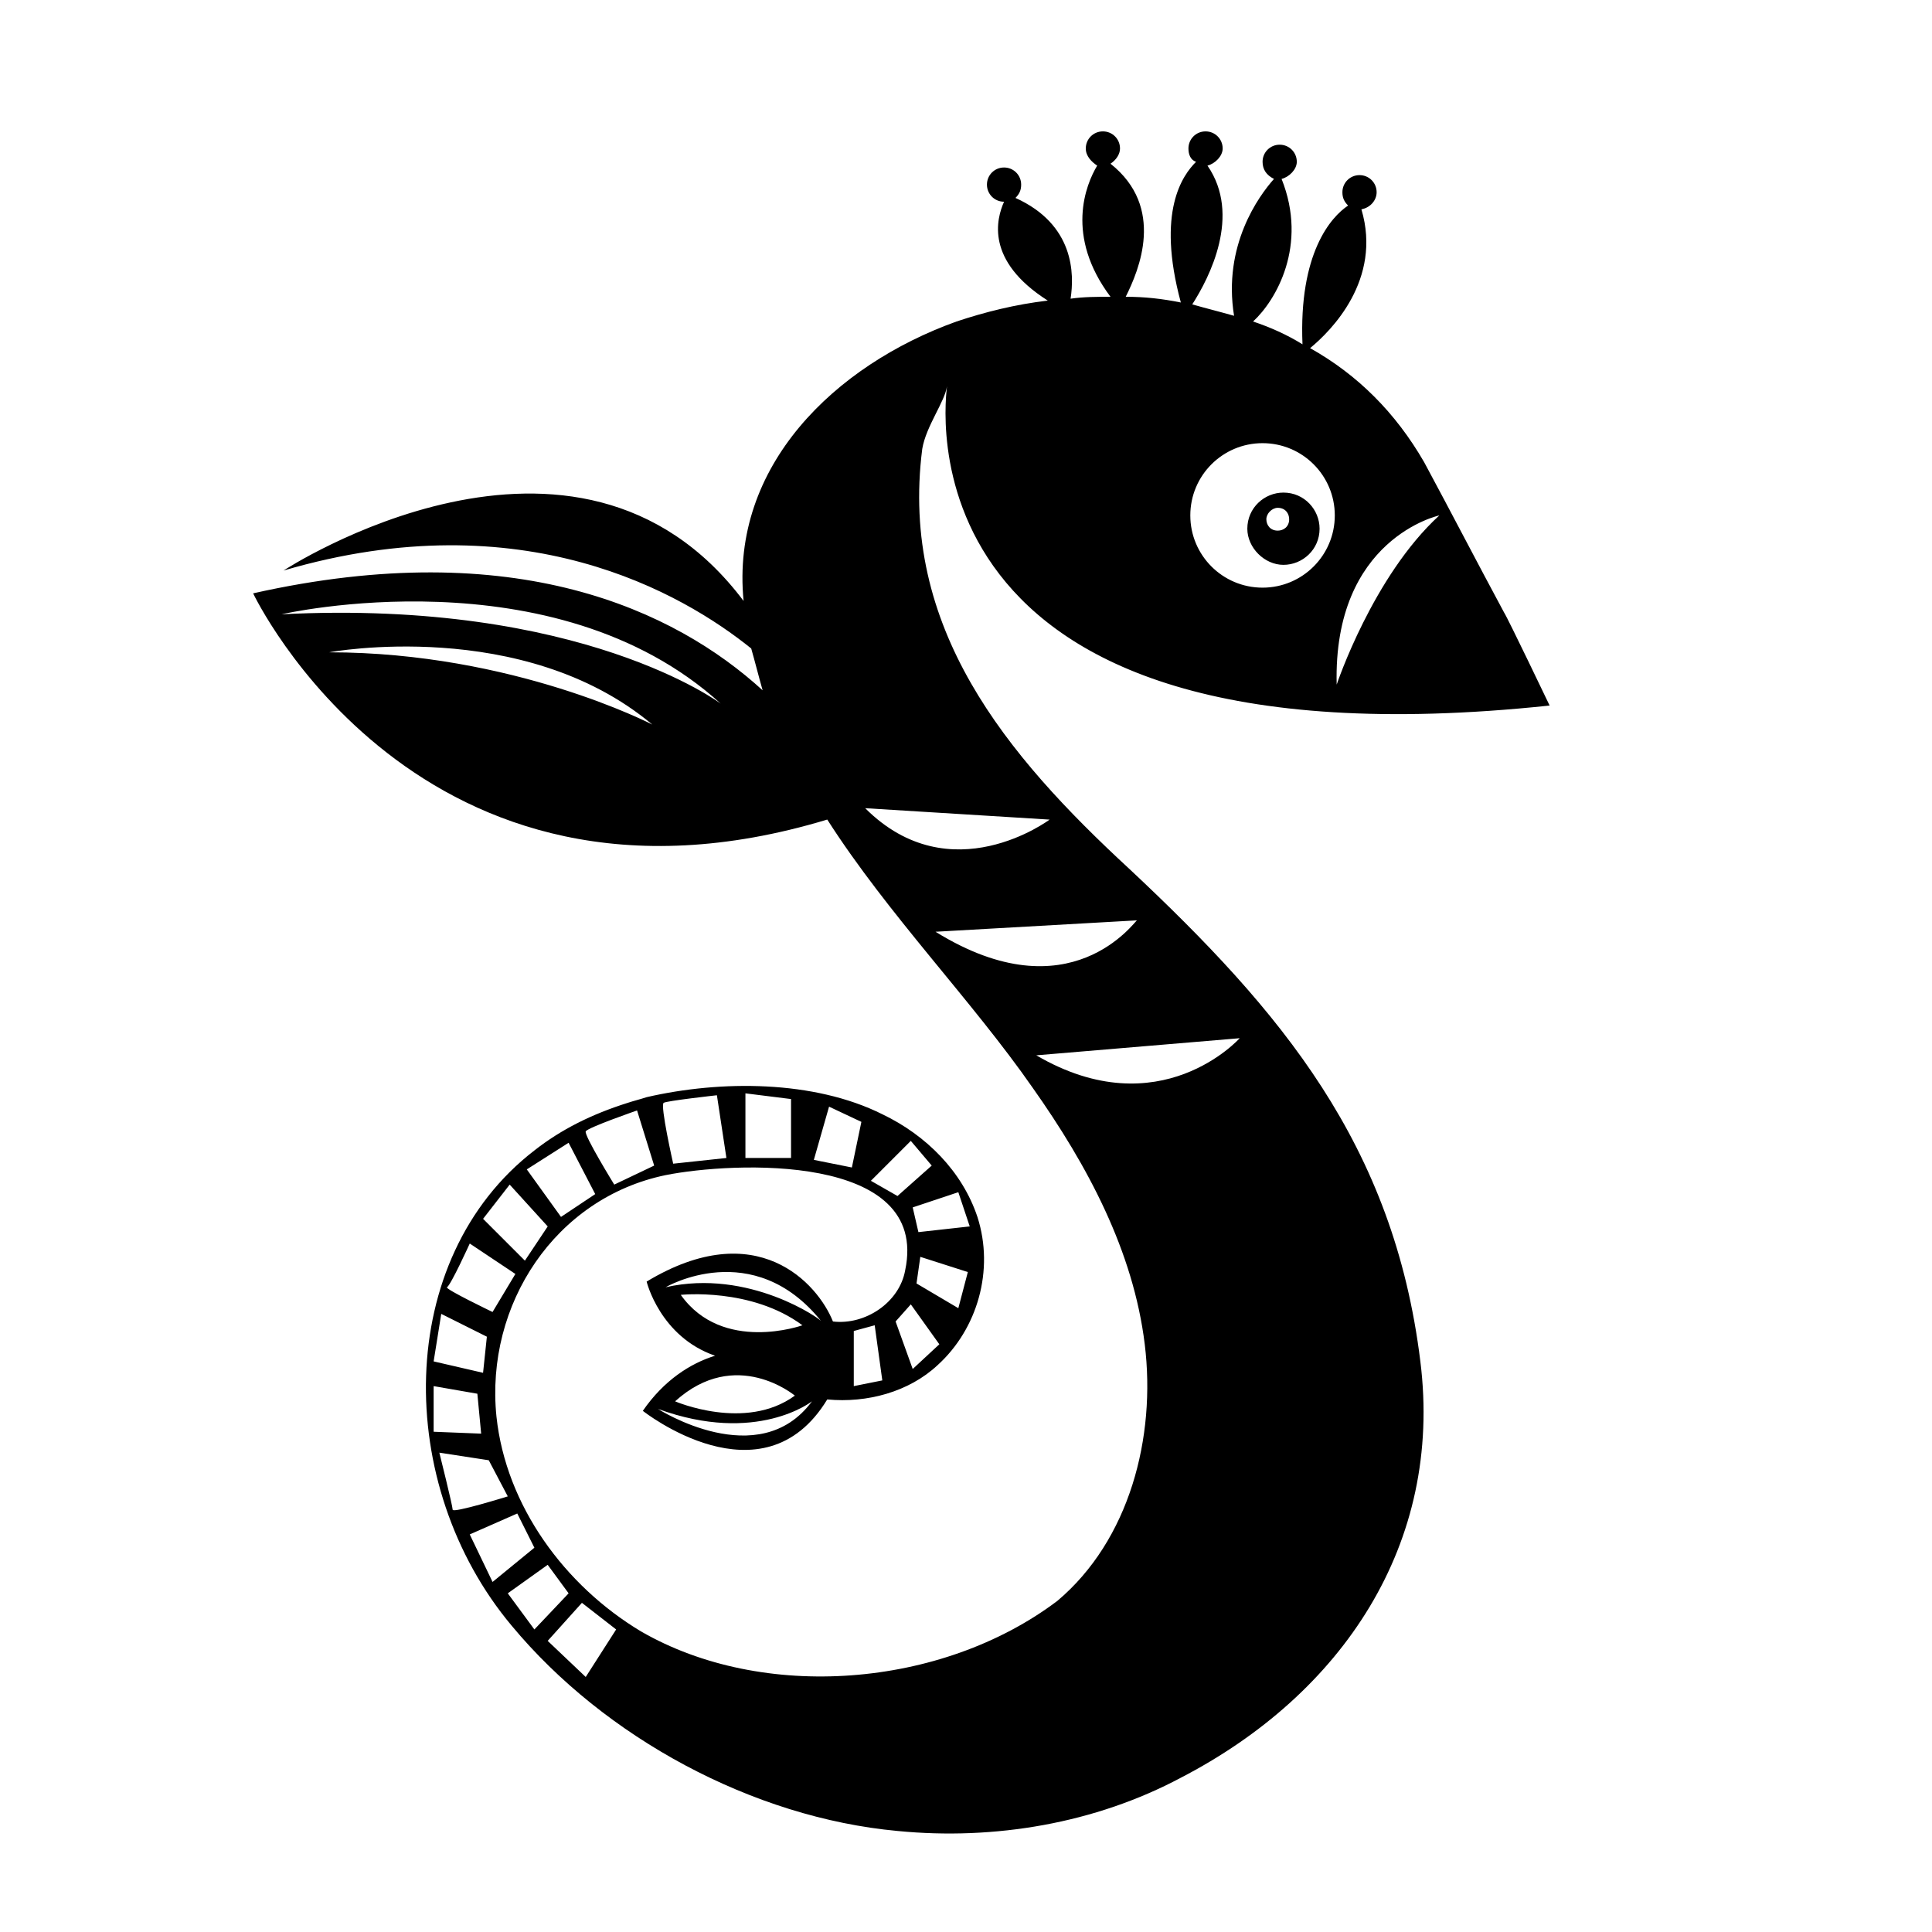 <?xml version="1.0" encoding="UTF-8"?>
<!-- Uploaded to: SVG Repo, www.svgrepo.com, Generator: SVG Repo Mixer Tools -->
<svg fill="#000000" width="800px" height="800px" version="1.1" viewBox="144 144 512 512" xmlns="http://www.w3.org/2000/svg">
 <path d="m443.32 374.3c-32.746-30.23-60.961-63.984-54.914-111.34 1.008-6.047 6.047-12.594 6.551-16.625 0 1.512-16.121 103.28 159.71 84.641 0 0-11.082-23.176-12.09-24.688-7.055-13.098-14.105-26.703-21.16-39.801-7.559-13.098-17.633-23.176-30.23-30.23 5.543-4.535 19.145-18.137 13.602-36.777 2.519-0.504 4.031-2.519 4.031-4.535 0-2.519-2.016-4.535-4.535-4.535-2.519 0-4.535 2.016-4.535 4.535 0 1.512 0.504 2.519 1.512 3.527-4.535 3.023-13.098 12.594-12.09 36.777-4.031-2.519-8.566-4.535-13.098-6.047 6.047-5.543 14.609-20.152 7.559-37.785 2.016-0.504 4.031-2.519 4.031-4.535 0-2.519-2.016-4.535-4.535-4.535-2.519 0-4.535 2.016-4.535 4.535 0 2.016 1.008 3.527 3.023 4.535-4.031 4.535-13.602 17.633-10.578 36.273-3.527-1.008-7.559-2.016-11.082-3.023 4.535-7.055 13.098-23.68 4.031-36.777 2.016-0.504 4.031-2.519 4.031-4.535 0-2.519-2.016-4.535-4.535-4.535s-4.535 2.016-4.535 4.535c0 1.512 0.504 3.023 2.016 3.527-3.527 3.527-10.578 13.098-4.031 37.281-5.039-1.008-9.574-1.512-14.609-1.512 3.527-7.055 10.578-23.68-4.031-35.266 1.512-1.008 2.519-2.519 2.519-4.031 0-2.519-2.016-4.535-4.535-4.535-2.519 0-4.535 2.016-4.535 4.535 0 2.016 1.512 3.527 3.023 4.535-3.023 5.039-8.566 18.641 3.527 34.762-3.527 0-7.055 0-10.578 0.504 1.008-6.551 1.008-19.648-14.609-26.703 1.008-1.008 1.512-2.016 1.512-3.527 0-2.519-2.016-4.535-4.535-4.535s-4.535 2.016-4.535 4.535 2.016 4.535 4.535 4.535c-2.016 4.535-5.039 15.617 11.586 26.199-8.566 1.008-16.625 3.023-24.184 5.543-32.242 11.586-59.953 38.289-56.426 74.059-44.336-58.945-121.92-8.062-121.92-8.062 63.48-18.641 105.8 6.047 123.94 20.656 1.008 3.527 2.016 7.559 3.023 11.082-23.176-21.16-65.496-41.312-135.02-25.695 0 0 43.832 92.699 152.15 59.953 16.121 25.191 38.289 47.863 54.41 71.039 14.609 20.656 26.703 43.328 29.727 68.016 3.023 24.688-4.031 51.891-23.176 68.016-30.742 23.18-78.102 26.707-110.34 8.066-20.152-12.09-35.77-33.25-38.289-56.93-3.023-29.727 15.617-57.938 44.84-63.984 17.633-3.527 70.031-6.047 63.48 25.191-1.512 8.566-10.578 14.609-19.145 13.602-4.031-10.078-20.152-28.215-49.375-10.578 0 0 3.527 14.609 18.137 19.648-6.551 2.016-13.602 6.551-19.145 14.609 0 0 31.738 25.191 48.871-3.023 10.578 1.008 21.664-2.016 29.223-9.07 10.578-9.574 15.113-25.191 10.578-39.297-4.031-12.09-13.602-21.664-25.191-27.207-18.137-9.066-42.824-9.066-62.473-4.531-1.512 0.504-3.527 1.008-5.039 1.512-9.574 3.023-17.633 7.055-24.688 12.594-37.281 28.719-37.281 88.672-6.047 125.95 24.688 29.727 63.984 50.883 102.27 54.41 25.695 2.519 52.395-2.016 75.066-14.105 42.824-22.168 69.527-61.969 63.48-110.34-7.051-57.434-36.773-92.699-77.082-130.48zm82.121-93.711c-17.633 16.121-27.207 44.84-27.207 44.84-1.004-38.793 27.207-44.84 27.207-44.84zm-46.852-19.145c10.578 0 19.145 8.566 19.145 19.145s-8.566 19.145-19.145 19.145-19.145-8.566-19.145-19.145 8.562-19.145 19.145-19.145zm5.539 32.246c5.039 0 9.574-4.031 9.574-9.574 0-5.039-4.031-9.574-9.574-9.574-5.039 0-9.574 4.031-9.574 9.574 0.004 5.039 4.539 9.574 9.574 9.574zm-1.508-15.113c2.016 0 3.023 1.512 3.023 3.023 0 2.016-1.512 3.023-3.023 3.023-2.016 0-3.023-1.512-3.023-3.023s1.512-3.023 3.023-3.023zm-264 28.211s72.043-16.625 116.38 23.68c0 0-36.777-27.711-116.38-23.68zm12.594 10.078s51.387-9.574 85.648 19.145c0 0-36.777-19.145-85.648-19.145zm142.07 41.312 48.871 3.023s-26.199 19.648-48.871-3.023zm18.641 32.746 53.402-3.023c-0.504 0-17.633 25.191-53.402 3.023zm26.703 32.746 53.906-4.535c0 0.004-21.16 23.684-53.906 4.535zm-98.242 61.465s23.176-13.602 41.312 9.07c0-0.504-19.148-14.105-41.312-9.07zm38.793 30.23c-14.105 19.145-40.809 2.016-40.809 2.016 26.195 9.57 40.809-2.016 40.809-2.016zm16.625-20.152 2.016 14.609-7.559 1.512v-14.609zm9.57-5.543 7.559 10.578-7.055 6.551-4.535-12.594zm2.519-12.594 12.594 4.031-2.519 9.574-11.082-6.551zm-2.016-13.102 12.09-4.031 3.023 9.07-13.602 1.512zm5.039-11.082-9.07 8.062-7.051-4.031 10.578-10.578zm-21.16 0.504-10.078-2.016 4.031-14.105 8.566 4.031zm-16.121-2.519h-12.09v-17.129l12.09 1.512zm-17.129 0-14.105 1.512s-3.527-15.617-2.519-16.121c0.504-0.504 14.105-2.016 14.105-2.016zm-19.145 2.016-10.578 5.039s-8.062-13.098-7.559-14.105c0.504-1.008 13.602-5.543 13.602-5.543zm-24.688 13.602-9.07-12.594 11.082-7.055 7.055 13.602zm-13.602-8.562 10.078 11.082-6.047 9.07-11.082-11.082zm45.34 29.219s18.641-2.016 32.242 8.062c0.004 0-21.156 7.559-32.242-8.062zm30.23 26.703c-13.098 9.574-31.738 1.512-31.738 1.512 16.121-14.609 31.738-1.512 31.738-1.512zm-86.152-40.305 12.09 8.062-6.047 10.078s-12.594-6.047-12.09-6.551c1.008-0.508 6.047-11.59 6.047-11.59zm3.527 34.258-13.098-3.023 2.016-12.594 12.09 6.047zm-13.098 3.527 11.586 2.016 1.008 10.578-12.594-0.5zm14.609 19.648 5.039 9.574s-14.609 4.535-14.609 3.527c0-1.008-3.527-15.113-3.527-15.113zm12.09 23.176-11.082 9.07-6.047-12.594 12.594-5.543zm9.07 12.09-9.07 9.574-7.051-9.574 10.578-7.559zm3.527 2.519 9.07 7.055-8.062 12.594-10.078-9.57z"/>
</svg>